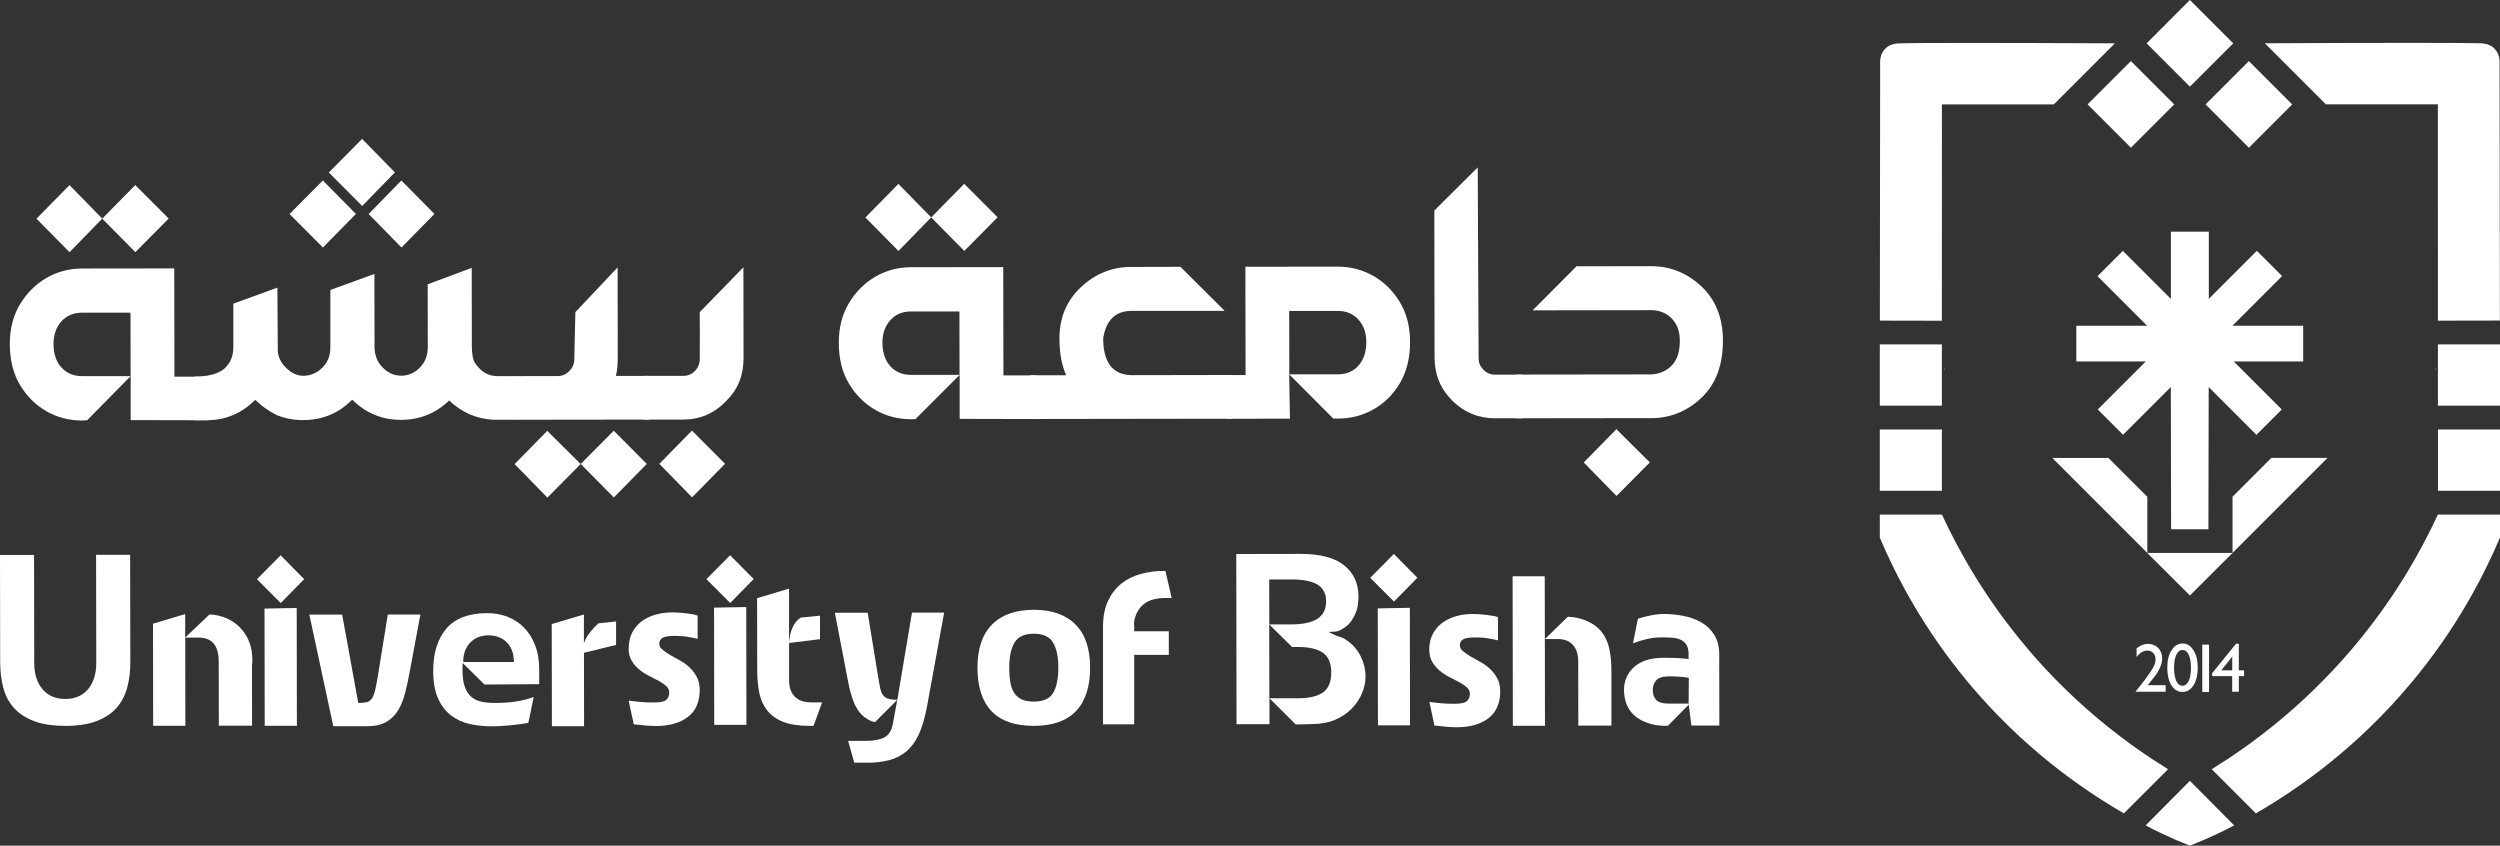 <?xml version="1.0" encoding="UTF-8"?><svg id="a" xmlns="http://www.w3.org/2000/svg" width="425.67" height="143.99" viewBox="0 0 425.67 143.99"><rect x="0" y="0" width="425.67" height="143.99" fill="#333333" stroke="none"/><path d="M29.68,64.13h5.63s.01,7.43.01,7.43l-13.07-.03v-7.49c-2.48,2.51-4.95,5.01-7.42,7.52-.29.01-.57.02-.86.04-2.19,0-4.2-.52-6.04-1.56-1.84-1.05-3.35-2.54-4.51-4.47-1.17-1.94-1.75-4.27-1.75-6.99,0-2.58.57-4.84,1.73-6.76,1.16-1.92,2.66-3.42,4.5-4.49,1.84-1.07,3.85-1.6,6.04-1.61l15.73-.02.03,18.43ZM11.84,42.94l-5.63-5.7,5.62-5.72,5.58,5.7-5.57,5.72ZM22.24,64.03l-.02-10.79h-8.28c-1.46.01-2.63.51-3.51,1.51-.88,1-1.32,2.26-1.32,3.8,0,1.68.45,3.01,1.33,4,.89.99,2.06,1.49,3.52,1.49h8.28ZM23.04,42.93l-5.63-5.7,5.62-5.72,5.69,5.7-5.67,5.72Z" fill="#fff"/><polygon points="67.24 29.35 61.65 23.65 55.99 29.37 61.67 35.07 67.24 29.35" fill="#fff"/><polygon points="73.97 36.43 68.34 30.73 62.77 36.44 68.36 42.14 73.97 36.43" fill="#fff"/><polygon points="60.6 36.43 54.97 30.73 49.3 36.44 54.98 42.14 60.6 36.43" fill="#fff"/><path d="M87.35,71.48v-7.44s7.59-.01,7.59-.01c.8,0,1.47-.3,2.03-.89.26-.26.46-.55.59-.86.23-.53.23-1,.23-1.18,0-.89.09-3.88.18-7.96,2.4-2.54,4.8-5.07,7.19-7.61l.02,15.55c0,1.05-.1,2.02-.31,2.93h5.68s.01,7.43.01,7.43l-23.23.03ZM93.2,84.72l-5.58-5.7,5.56-5.66,5.69,5.65-5.67,5.72ZM104.51,84.7l-5.63-5.7,5.62-5.66,5.63,5.65-5.62,5.72Z" fill="#fff"/><path d="M109.54,71.44v-7.44s6.81,0,6.81,0c.8,0,1.47-.3,2.03-.89.21-.23.38-.47.5-.74.26-.56.27-1.08.27-1.3.03-3.48-.01-7.92-.01-7.92,2.48-2.55,4.96-5.09,7.44-7.64l.02,15.55c0,2.9-1,5.32-3.01,7.28-2.01,2.06-4.42,3.1-7.23,3.1h-6.82ZM117.84,84.68l-5.58-5.7,5.56-5.66,5.63,5.65-5.62,5.72Z" fill="#fff"/><path d="M170.83,63.92h5.63s.01,7.43.01,7.43l-13.07-.03v-7.49c-2.52,2.51-5.03,5.03-7.54,7.54-.25,0-.49,0-.74.01-2.19,0-4.2-.52-6.04-1.56-1.84-1.05-3.35-2.54-4.51-4.47-1.17-1.94-1.75-4.27-1.75-6.99,0-2.58.57-4.84,1.73-6.76,1.16-1.92,2.66-3.42,4.5-4.49,1.84-1.07,3.85-1.6,6.04-1.61l15.73-.02.03,18.43ZM152.98,42.73l-5.63-5.7,5.62-5.72,5.58,5.7-5.57,5.72ZM163.38,63.82l-.02-10.79h-8.28c-1.46.01-2.63.51-3.51,1.51-.88,1-1.32,2.26-1.32,3.8,0,1.68.45,3.01,1.33,4,.89.99,2.06,1.49,3.52,1.49h8.28ZM164.18,42.72l-5.63-5.7,5.62-5.72,5.69,5.7-5.67,5.72Z" fill="#fff"/><path d="M209.85,71.29l-34.43.05v-7.44s6.13,0,6.13,0c-.77-1.64-1.15-3.73-1.16-6.28,0-3.53,1.21-6.43,3.66-8.73,2.44-2.29,5.3-3.44,8.56-3.44,2.79,0,5.59-.01,8.38-.02,2.51,2.5,5.02,5,7.53,7.5-5.3,0-10.6,0-15.9,0-2.71.04-4.3,1.59-4.78,4.67,0,4.12,1.61,6.21,4.8,6.28l17.19-.03v7.44Z" fill="#fff"/><path d="M212.08,63.85l-.03-18.43,15.73-.02c2.19,0,4.21.53,6.07,1.59,1.86,1.06,3.36,2.55,4.51,4.47,1.15,1.92,1.73,4.17,1.73,6.75,0,2.72-.57,5.05-1.71,6.99-1.14,1.94-2.64,3.43-4.5,4.49-1.86,1.05-3.88,1.58-6.07,1.58-.27,0-.53,0-.8-.01-2.5-2.51-5-5.01-7.5-7.52l.12,7.54-10.83.02v-7.44s3.27,0,3.27,0ZM219.53,63.74h8.28c1.46-.02,2.63-.51,3.51-1.51.88-1,1.32-2.33,1.32-4.01,0-1.54-.45-2.8-1.33-3.79-.89-.99-2.06-1.49-3.52-1.49h-8.28s.02,10.8.02,10.8Z" fill="#fff"/><path d="M259.17,71.22h-4.58c-2.85.01-5.28-.99-7.3-2.99-2.02-2.01-3.03-4.46-3.03-7.35-.01-8.34-.03-16.68-.04-25.03,2.46-2.45,4.92-4.9,7.39-7.35l.15,32.47c0,.77.26,1.41.78,1.94.56.59,1.23.89,2.03.89h4.58s.01,7.43.01,7.43Z" fill="#fff"/><path d="M281.15,71.19l-23.02.03v-7.44s23.01-.03,23.01-.03c1.42-.07,2.59-.58,3.51-1.52.92-.94,1.38-2.36,1.37-4.24,0-1.57-.47-2.83-1.39-3.77-.92-.94-2.09-1.41-3.52-1.41-6.72.01-13.43.02-20.15.03,2.49-2.5,4.98-5,7.47-7.5,4.22,0,8.45-.01,12.67-.02,3.26,0,6.12,1.13,8.57,3.42,2.45,2.28,3.68,5.36,3.69,9.24,0,4.19-1.21,7.44-3.66,9.75-2.44,2.31-5.3,3.46-8.56,3.47ZM275.24,84.44l-5.58-5.7,5.56-5.66,5.69,5.65-5.67,5.72Z" fill="#fff"/><path d="M87.53,64.04h-2.81c-1.29,0-2.36-.48-3.23-1.46-.56-.56-.89-1.15-.99-1.78-.11-.63-.16-1.22-.16-1.78l-.02-13.41-7.5,2.79.02,10.63c0,1.43-.43,2.6-1.3,3.51-.8.84-1.75,1.31-2.86,1.42h-.42c-1.15,0-2.18-.46-3.1-1.38-.92-.92-1.38-2.1-1.39-3.53l-.02-12.41-7.5,2.73v9.69c.02,1.43-.43,2.6-1.33,3.51-.9.91-1.96,1.38-3.18,1.42-1.15,0-2.17-.47-3.08-1.41-.8-.77-1.25-1.67-1.36-2.72l-.07-10.89-7.5,2.73v7.38c.01.99-.2,1.85-.63,2.59,0,0-.29.49-.71.92-1.58,1.6-4.89,1.54-5.26,1.53,0,2.48,0,4.96.01,7.43h2.03c3.23,0,5.99-1.16,8.28-3.47,1.11,1.08,2.35,1.95,3.7,2.61,1.18.49,2.48.77,3.91.83h.63c3.23,0,5.99-1.16,8.28-3.47,2.29,2.27,5.02,3.41,8.18,3.44h.1c3.23,0,5.97-1.11,8.22-3.31,2.16,2.06,4.67,3.15,7.56,3.29h3.49s-.01-7.44-.01-7.44Z" fill="#fff"/><rect x="414.61" y="62.72" width=".02" height=".3" fill="#fff"/><path d="M376.62,80.87c.05,0,.1-.02.15-.04-.05.02-.1.03-.15.04Z" fill="#fff"/><path d="M376.6,80.88h0s0,0,.01,0c0,0,0,0-.01,0Z" fill="#fff"/><path d="M376.77,80.84s0,0,0,0c0,0,0,0,0,0Z" fill="#fff"/><rect x="331.07" y="62.72" width=".02" height=".3" fill="#fff"/><path d="M365.67,116.67h3.07v1.11h-5.1v-.08l.48-.57c.76-.94,1.36-1.74,1.81-2.39.45-.65.74-1.15.88-1.48.14-.33.21-.67.21-.99,0-.45-.13-.82-.39-1.09-.26-.28-.6-.41-1.03-.41-.32,0-.64.1-.96.29-.31.19-.6.46-.85.81v-1.47c.63-.51,1.27-.77,1.94-.77.7,0,1.28.23,1.74.7.46.47.68,1.07.68,1.79,0,.32-.06.67-.17,1.04-.11.37-.31.79-.6,1.27s-.78,1.13-1.47,1.96l-.25.29Z" fill="#fff"/><path d="M371.66,109.57c.74,0,1.35.39,1.83,1.16.48.78.72,1.76.72,2.95s-.24,2.22-.72,2.99c-.48.77-1.11,1.15-1.88,1.15s-1.41-.38-1.88-1.13-.71-1.75-.71-2.99.24-2.22.73-2.99c.49-.77,1.12-1.15,1.91-1.15ZM371.67,110.67h-.06c-.44,0-.79.27-1.05.82-.26.54-.39,1.28-.39,2.21s.13,1.7.38,2.25.6.81,1.05.81.8-.27,1.06-.81.39-1.28.39-2.21-.12-1.68-.37-2.23c-.25-.55-.58-.83-1-.83Z" fill="#fff"/><path d="M374.98,109.76h1.15v8.07h-1.15v-8.07Z" fill="#fff"/><path d="M380.73,109.61h.47v4.53h.9v.98h-.9v2.66h-1.13v-2.66h-3.41v-.5l4.06-5.01ZM380.08,114.14v-2.34l-1.87,2.34h1.87Z" fill="#fff"/><rect x="331.11" y="62.72" width=".02" height=".3" fill="#fff"/><path d="M369.13,80.87c-.05,0-.1-.02-.15-.04.05.02.1.03.15.04Z" fill="#fff"/><path d="M369.14,80.88h0s0,0-.01,0c0,0,0,0,.01,0Z" fill="#fff"/><path d="M368.97,80.84s0,0,0,0c0,0,0,0,0,0Z" fill="#fff"/><rect x="414.65" y="62.72" width=".02" height=".3" fill="#fff"/><polygon points="372.87 14.75 372.87 14.75 372.87 14.75 372.87 14.75 372.87 14.75 380.25 7.38 372.87 0 372.87 0 372.87 0 372.87 0 372.87 0 365.5 7.38 372.87 14.75" fill="#fff"/><rect x="415.11" y="73.13" width="10.57" height="10.43" fill="#fff"/><rect x="415.1" y="58.64" width="10.57" height="10.43" fill="#fff"/><rect x="377.7" y="12.56" width="10.43" height="10.43" transform="translate(99.58 275.97) rotate(-45)" fill="#fff"/><path d="M388.58,47.02l-4.31-4.31-8.18,8.18v-11.44c-1.07,0-2.15,0-3.23,0h0c-1.08,0-2.15,0-3.23,0v11.44l-8.18-8.18-4.31,4.31,8.44,8.44h-12.05v6.09h11.82l-8.17,8.17,4.31,4.31,8.13-8.13.05,24.22h6.35c.02-8.07.03-16.14.05-24.22l8.13,8.13,4.31-4.31-8.17-8.17h11.82v-6.09h-12.05l8.44-8.44Z" fill="#fff"/><rect x="320.07" y="73.13" width="10.57" height="10.43" fill="#fff"/><rect x="320.07" y="58.64" width="10.57" height="10.43" fill="#fff"/><rect x="357.61" y="12.56" width="10.43" height="10.43" transform="translate(93.7 261.76) rotate(-45)" fill="#fff"/><path d="M372.87,132.95s0,0,0,0c0,0,0,0,0,0h0c-2.51,2.53-5.03,5.06-7.54,7.59.92.48,1.88.97,2.88,1.44,1.61.76,3.17,1.43,4.66,2.01h0s0,0,0,0c0,0,0,0,0,0h0c1.49-.59,3.05-1.25,4.66-2.01,1-.47,1.96-.96,2.88-1.44-2.51-2.53-5.03-5.06-7.54-7.59h0Z" fill="#fff"/><path d="M372.87,101.39c2.42-2.41,4.84-4.83,7.26-7.24-1.01,0-3.02,0-4.03,0-.69,0-2.54,0-3.23,0h0c-.69,0-2.54,0-3.23,0-1.01,0-3.02,0-4.03,0,2.42,2.41,4.84,4.83,7.26,7.24h0s0,0,0,0c0,0,0,0,0,0h0Z" fill="#fff"/><path d="M415.09,17.78c0,12.27,0,24.55.01,36.82l10.55-.02c-.02-14.66-.03-29.32-.05-43.98,0-.18.06-1.47-.98-2.43-.78-.72-1.81-.78-2.25-.8-2.21-.09-16.77-.1-36.74,0,3.47,3.47,6.93,6.93,10.4,10.4,6.35,0,12.7,0,19.05,0Z" fill="#fff"/><path d="M425.67,91.55c0-1.31,0-2.62,0-3.93h-10.58c-2.93,6.33-7.5,14.5-14.61,22.86-8.41,9.89-17.25,16.4-23.9,20.49l7.52,7.52c7.18-4.15,17.27-11.17,26.62-22.42,7.5-9.02,12.11-17.85,14.94-24.52,0,0,0,0,0,0h0Z" fill="#fff"/><path d="M386.74,77.96c-2.2,2.2-4.41,4.41-6.61,6.61v9.57c5.39-5.39,10.78-10.79,16.18-16.18-3.19,0-6.37,0-9.56,0Z" fill="#fff"/><path d="M345.26,110.48c-7.1-8.36-11.68-16.53-14.61-22.86h-10.58c0,1.31,0,2.62,0,3.93h0s0,0,0,0c2.83,6.66,7.44,15.5,14.94,24.52,9.36,11.26,19.44,18.27,26.62,22.42l7.52-7.52c-6.65-4.1-15.49-10.6-23.9-20.49Z" fill="#fff"/><path d="M330.64,54.6c0-12.27,0-24.55.01-36.82,6.35,0,12.7,0,19.05,0,3.47-3.47,6.93-6.93,10.4-10.4-19.97-.1-34.52-.09-36.74,0-.44.02-1.48.08-2.25.8-1.04.95-.98,2.25-.98,2.43-.02,14.66-.03,29.32-.05,43.98l10.55.02Z" fill="#fff"/><path d="M365.61,84.58c-2.2-2.2-4.41-4.41-6.61-6.61-3.19,0-6.37,0-9.56,0,5.39,5.39,10.78,10.79,16.18,16.18v-9.57Z" fill="#fff"/><path d="M11.11,123.59c-2.13,0-3.9-.27-5.32-.81-1.42-.54-2.56-1.29-3.42-2.25-.86-.96-1.47-2.11-1.81-3.43-.35-1.33-.52-2.76-.53-4.31l-.03-18.3h5.8s.03,18.4.03,18.4c0,1.85.47,3.34,1.4,4.45s2.22,1.67,3.87,1.67c1.69,0,3-.57,3.92-1.7.92-1.13,1.37-2.61,1.37-4.43l-.03-18.41h5.8s.03,18.29.03,18.29c0,1.54-.17,2.98-.53,4.31-.36,1.33-.96,2.48-1.8,3.44-.85.96-1.98,1.72-3.4,2.26-1.42.55-3.2.82-5.35.83Z" fill="#fff"/><path d="M42.92,123.56h-5.66s-.02-10.83-.02-10.83c0-1.47-.3-2.53-.88-3.19-.59-.66-1.45-.99-2.6-.98h-2.22s.02,15.02.02,15.02h-5.48s-.03-17.39-.03-17.39l5.48-1.63v4c1.38-1.31,2.76-2.62,4.14-3.94.59.02,3.11.15,5.13,2.16,2.63,2.62,2.16,6.16,2.1,6.55l.02,10.23Z" fill="#fff"/><path d="M50.55,123.58h-5.48s-.03-19.96-.03-19.96c.92-.02,1.84-.03,2.76-.05.91-.02,1.81-.03,2.72-.05.01,6.69.02,13.37.03,20.06Z" fill="#fff"/><path d="M56.75,123.66l-4.08-19.01h5.59s2.74,15.04,2.74,15.04c.6,0,1.07-.04,1.43-.13.36-.09.65-.29.88-.61.23-.33.42-.84.59-1.53.16-.7.34-1.66.53-2.88l1.6-9.91h5.55s-1.78,9.54-1.78,9.54c-.24,1.35-.5,2.59-.8,3.75s-.69,2.15-1.2,2.99c-.5.84-1.17,1.51-2,2-.84.49-1.91.74-3.22.74h-5.84Z" fill="#fff"/><path d="M78.79,112.9c-.02.17-.04.35-.04.56s0,.4,0,.59c0,1.25.14,2.24.42,2.97.28.73.66,1.3,1.15,1.69.49.39,1.08.66,1.76.79.68.13,1.43.2,2.24.19,1.48,0,2.74-.1,3.8-.29,1.05-.19,1.97-.44,2.76-.72l-.92,4.4c-.36.07-.81.15-1.36.22-.55.07-1.13.14-1.74.2-.61.06-1.19.1-1.75.13-.56.02-1.02.04-1.38.04-1.29,0-2.53-.13-3.72-.39-1.19-.26-2.26-.75-3.19-1.45-.93-.71-1.67-1.67-2.23-2.9-.55-1.22-.83-2.78-.83-4.68,0-3.05.74-5.45,2.23-7.21,1.49-1.75,3.8-2.63,6.93-2.64,1.27,0,2.43.2,3.49.61,1.06.41,2,1.02,2.8,1.83.8.82,1.44,1.82,1.9,3.02.47,1.2.7,2.59.7,4.18v2.45c-3.11.02-6.21.04-9.32.06l-3.68-3.64ZM83.23,108.17c-.55,0-1.08.08-1.59.25-.51.17-.97.43-1.38.8-.41.36-.74.83-1,1.41s-.39,1.27-.39,2.09h8.63c0-.83-.13-1.52-.38-2.1-.25-.57-.58-1.04-.99-1.4-.41-.36-.86-.62-1.36-.79-.5-.17-1.02-.25-1.54-.25Z" fill="#fff"/><path d="M93.94,106.26l5.48-1.63v6.52c-.47-1.37.35-3.04,2.47-5.01l3.01-.33v4s-5.47,1.34-5.47,1.34l.02,12.5h-5.48s-.03-17.39-.03-17.39Z" fill="#fff"/><path d="M107.05,110.4c0-1.01.19-1.89.57-2.65.38-.76.9-1.39,1.57-1.91s1.46-.91,2.38-1.17c.92-.27,1.9-.4,2.95-.4.29,0,.63.01,1.02.04.39.02.79.06,1.18.11.39.05.78.1,1.15.16.37.06.67.14.91.23v3.96c-.5-.12-1.06-.23-1.7-.34-.63-.11-1.36-.16-2.17-.16-1.05,0-1.76.12-2.11.34-.36.23-.54.56-.54.99,0,.38.17.72.52,1.01s.77.58,1.27.88,1.05.61,1.65.93c.6.32,1.15.71,1.65,1.17.5.46.93,1,1.27,1.64.35.64.52,1.39.52,2.25,0,2.02-.66,3.54-2,4.58-1.34,1.03-3.16,1.55-5.48,1.56-.29,0-.65-.01-1.07-.04-.43-.02-.85-.06-1.25-.11-.45-.05-.93-.09-1.43-.14l-.87-4.03c.5.07,1.13.14,1.9.21.76.07,1.56.11,2.4.1,1.1,0,1.81-.16,2.13-.47.32-.31.48-.72.48-1.22,0-.43-.17-.8-.52-1.12-.35-.31-.78-.6-1.29-.88s-1.07-.56-1.67-.86c-.6-.3-1.15-.66-1.65-1.08-.5-.42-.93-.92-1.27-1.49-.35-.58-.52-1.27-.52-2.09Z" fill="#fff"/><path d="M138.56,123.59h-.72c-1.84,0-3.33-.22-4.48-.68-1.15-.45-2.05-1.1-2.71-1.92-.66-.83-1.11-1.81-1.35-2.95-.24-1.14-.36-2.4-.37-3.76l-.02-12.43,5.44-1.63v9.26c.15-2.11.81-3.55,1.98-4.32l3.29-.33v4s-5.26.65-5.26.65v6.41c0,.72.12,1.31.33,1.78.21.47.5.85.84,1.13.35.29.73.49,1.16.61.43.12.88.18,1.36.18h1.93s-1.46,4-1.46,4Z" fill="#fff"/><path d="M147.74,129.86h-2.29s-1.04-3.71-1.04-3.71h2.97c1.38,0,2.45-.2,3.19-.59.74-.39,1.22-1.12,1.43-2.2l.78-4.21-3.79,3.8c-.15-.03-.36-.08-.59-.16-.32-.12-.54-.25-.66-.32-.57-.33-1.04-.74-1.4-1.2-.36-.47-.66-1-.92-1.6-.25-.6-.47-1.26-.65-1.96-.18-.71-.34-1.47-.49-2.29l-2.13-11.09h5.59s1.74,10.69,1.74,10.69c.14.91.28,1.64.4,2.18.12.54.29.95.52,1.22.23.28.53.47.9.57.37.11.87.16,1.49.16l2.49-14.84h5.48s-2.98,16.31-2.98,16.31c-.36,1.8-.81,3.3-1.37,4.49-.56,1.19-1.26,2.13-2.09,2.83-.83.7-1.8,1.19-2.88,1.48-1.09.29-2.31.44-3.67.44Z" fill="#fff"/><polygon points="47.8 102.68 43.75 98.62 47.78 94.55 51.79 98.61 47.8 102.68" fill="#fff"/><path d="M127.09,123.42h-5.48s-.03-19.96-.03-19.96c.92-.02,1.84-.03,2.76-.05.91-.02,1.81-.03,2.72-.05.01,6.69.02,13.37.03,20.06Z" fill="#fff"/><polygon points="124.33 102.67 120.28 98.61 124.32 94.54 128.33 98.59 124.33 102.67" fill="#fff"/><path d="M210.54,123.32l-.04-28.99,10.93-.02c3.33,0,5.81.64,7.43,1.95,1.62,1.3,2.43,3.04,2.44,5.22,0,.41-.02.85-.07,1.33-.05.48-.17.97-.37,1.47-.2.5-.46.99-.78,1.46-.32.47-.74.87-1.27,1.2-.29.19-.56.35-.84.47-.27.12-.87.18-1.8.18.88.45,1.48.72,1.79.79.31.07.62.19.93.36.67.41,1.23.87,1.7,1.4.47.53.84,1.09,1.13,1.69.29.6.49,1.18.61,1.76.12.57.18,1.09.18,1.54,0,.96-.19,1.92-.59,2.87-.39.96-.97,1.83-1.73,2.62-.76.79-1.71,1.43-2.85,1.93-1.14.49-2.48.74-4,.74-.9.02-1.81.04-2.71.07l-4.48-4.47v4.42s-5.6,0-5.6,0ZM219.73,106.32c2.1,0,3.63-.33,4.61-.98.97-.65,1.46-1.63,1.46-2.95,0-1.29-.49-2.24-1.45-2.84s-2.51-.9-4.63-.89h-3.61s.01,7.66.01,7.66h3.61ZM221.03,118.89c1.88,0,3.29-.33,4.23-.99.94-.66,1.41-1.79,1.41-3.4,0-1.58-.48-2.7-1.43-3.36-.95-.66-2.36-.98-4.22-.98-.34,0-.68,0-1.02,0-1.3-1.28-2.59-2.56-3.89-3.84l.02,12.57h4.89Z" fill="#fff"/><path d="M243.35,110.66c0-1.01.19-1.89.57-2.64.38-.76.9-1.39,1.57-1.91.67-.52,1.46-.91,2.37-1.17.92-.27,1.9-.4,2.95-.4.29,0,.63.01,1.02.04.39.02.79.06,1.18.11.39.05.77.1,1.14.16.37.06.67.14.91.23v3.95c-.49-.12-1.06-.23-1.69-.34-.63-.11-1.35-.16-2.16-.16-1.05,0-1.75.12-2.11.34-.36.23-.54.56-.53.99,0,.38.17.72.52,1.01s.77.58,1.27.88,1.05.61,1.64.93c.6.32,1.14.71,1.65,1.16.5.46.93,1,1.27,1.63.35.63.52,1.38.52,2.24,0,2.01-.66,3.53-1.99,4.57-1.33,1.03-3.15,1.55-5.46,1.55-.29,0-.64-.01-1.07-.04-.43-.02-.85-.06-1.25-.11-.45-.05-.93-.09-1.43-.14l-.86-4.02c.5.07,1.13.14,1.89.21.76.07,1.56.11,2.39.1,1.1,0,1.8-.16,2.13-.47.32-.31.48-.72.48-1.22,0-.43-.17-.8-.52-1.11-.34-.31-.77-.6-1.29-.88s-1.07-.56-1.66-.86c-.6-.3-1.14-.66-1.65-1.08-.5-.42-.92-.91-1.27-1.49-.35-.57-.52-1.27-.52-2.08Z" fill="#fff"/><path d="M274.38,123.55h-5.64s-.02-10.91-.02-10.91c0-.72-.1-1.32-.29-1.81s-.45-.88-.77-1.18c-.32-.3-.68-.51-1.09-.65-.41-.13-.85-.2-1.32-.19h-2.21s.02,14.77.02,14.77h-5.47s-.04-25.46-.04-25.46h5.47s.02,10.7.02,10.7c1.3-1.27,2.6-2.53,3.9-3.8.26,0,.61.02,1.01.07.34.05,1.12.19,2,.54,1.16.47,2.06,1.11,2.72,1.92.66.81,1.1,1.78,1.34,2.89.24,1.11.36,2.35.36,3.72v9.41Z" fill="#fff"/><path d="M287.99,123.53c-.15-1.18-.3-2.37-.45-3.55-1.18,1.2-2.37,2.39-3.55,3.59-.92.05-2.16-.01-3.5-.5-.53-.19-1.48-.55-2.31-1.34-.58-.56-1.01-1.21-1.27-1.94-.26-.73-.39-1.49-.4-2.28,0-1.58.57-2.89,1.73-3.94,1.15-1.04,2.83-1.57,5.02-1.57,1.12,0,2.02.02,2.7.07.68.05,1.2.09,1.55.14v-.86c0-.72-.15-1.28-.43-1.67-.29-.39-.66-.67-1.13-.84-.46-.17-.98-.26-1.54-.28-.56-.02-1.11-.04-1.66-.03-.74,0-1.51.09-2.3.27-.8.18-1.6.43-2.41.74l.85-4.2c.69-.22,1.42-.4,2.2-.56.77-.16,1.54-.24,2.3-.24,1.02,0,2.09.11,3.2.32,1.11.21,2.12.58,3.04,1.09.92.51,1.66,1.22,2.24,2.12.57.9.86,2.02.86,3.36l.02,12.11h-4.75ZM281.41,117.51c0,.67.19,1.22.57,1.65.38.43,1.13.65,2.25.64h3.29s.03-4.39.03-4.39c-.38-.07-.88-.13-1.48-.18-.61-.05-1.23-.07-1.88-.07-1.05,0-1.77.22-2.18.67-.4.45-.6,1-.6,1.67Z" fill="#fff"/><path d="M240.09,123.5h-5.47s-.03-19.91-.03-19.91c.92-.02,1.83-.03,2.75-.05.9-.02,1.81-.03,2.71-.05.01,6.67.02,13.34.03,20.01Z" fill="#fff"/><polygon points="237.35 102.43 233.31 98.38 237.33 94.32 241.33 98.37 237.35 102.43" fill="#fff"/><path d="M176.02,123.59c-3.2,0-5.6-.83-7.19-2.5-1.6-1.67-2.4-4.14-2.4-7.4s.83-5.69,2.49-7.36c1.66-1.67,4.03-2.5,7.1-2.5s5.44.83,7.1,2.5c1.66,1.67,2.49,4.12,2.49,7.36s-.81,5.73-2.42,7.4c-1.61,1.67-4,2.5-7.18,2.5ZM176.02,119.46c1.61,0,2.71-.5,3.3-1.49.59-.99.88-2.42.88-4.29s-.3-3.26-.9-4.27c-.6-1.01-1.69-1.51-3.28-1.51s-2.68.5-3.28,1.51c-.6,1.01-.9,2.43-.9,4.27,0,.91.06,1.72.18,2.45.12.72.34,1.34.66,1.84.32.5.75.88,1.3,1.12.55.25,1.23.37,2.03.37Z" fill="#fff"/><path d="M193.12,123.33h-5.31v-16.57c0-1.79.29-3.29.88-4.51.59-1.21,1.35-2.19,2.31-2.93.95-.74,2.04-1.27,3.26-1.6,1.22-.33,2.45-.5,3.7-.5h.48l1.06,4.6h-1.14c-.66,0-1.31.08-1.96.24-.65.16-1.23.45-1.74.88-.51.43-.92.99-1.21,1.68-.24.59-.37,1.14-.37,1.66l.04.33v.88h5.89v4.01h-5.89v11.82Z" fill="#fff"/></svg>